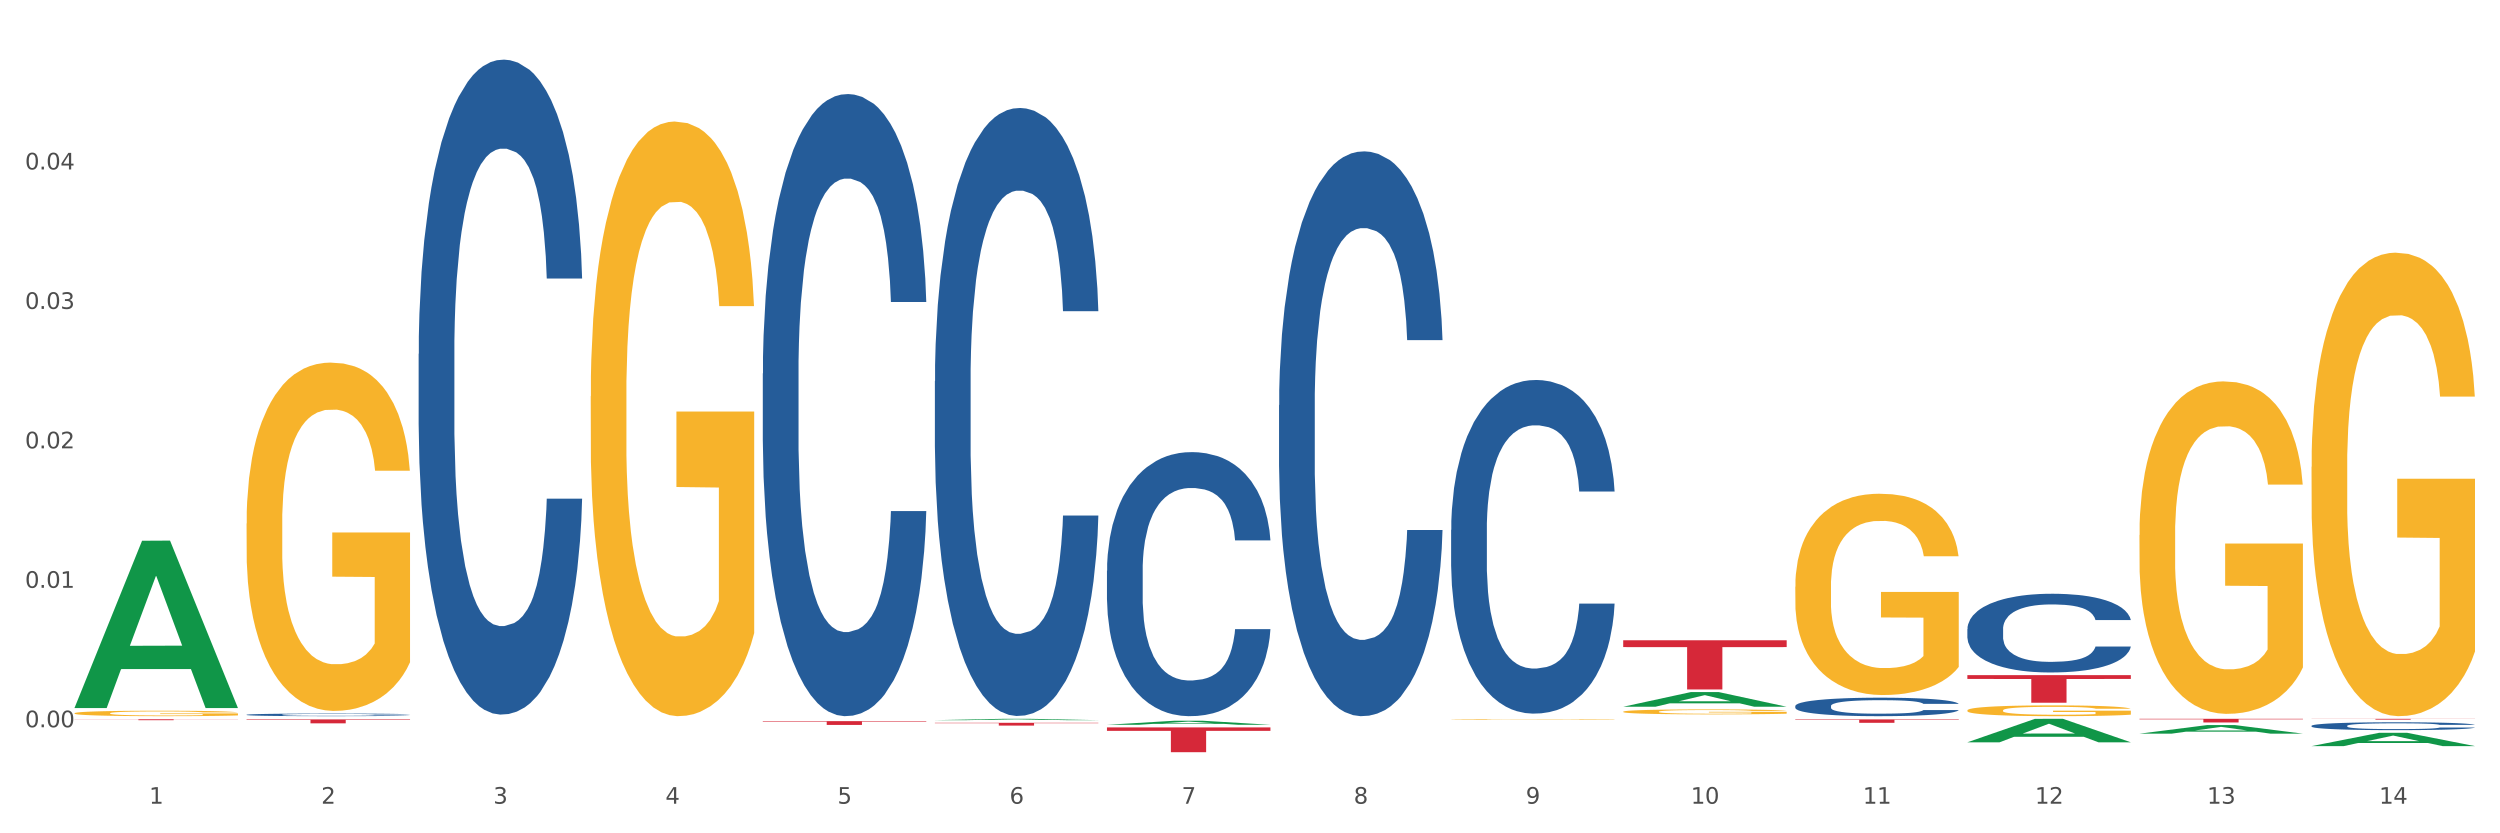 <?xml version="1.0" encoding="utf-8" standalone="no"?>
<!DOCTYPE svg PUBLIC "-//W3C//DTD SVG 1.1//EN"
  "http://www.w3.org/Graphics/SVG/1.1/DTD/svg11.dtd">
<svg xmlns:xlink="http://www.w3.org/1999/xlink" width="1080pt" height="360pt" viewBox="0 0 1080 360" xmlns="http://www.w3.org/2000/svg" version="1.1">
 <rect x="0" y="0" width="1080" height="360" fill="#333333" stroke="none"/>
 <defs>
  <style type="text/css">*{stroke-linejoin: round; stroke-linecap: butt}</style>
 </defs>
 <g id="figure_1">
  <g id="patch_1">
   <path d="M 0 360 
L 1080 360 
L 1080 0 
L 0 0 
z
" style="fill: #ffffff; stroke: #ffffff; stroke-linejoin: miter"/>
  </g>
  <g id="axes_1">
   <g id="matplotlib.axis_1">
    <g id="xtick_1">
     <g id="text_1">
      <!-- 1 -->
      <g style="fill: #4d4d4d" transform="translate(64.432 347.204) scale(0.096 -0.096)">
       <defs>
        <path id="DejaVuSans-31" d="M 794 531 
L 1825 531 
L 1825 4091 
L 703 3866 
L 703 4441 
L 1819 4666 
L 2450 4666 
L 2450 531 
L 3481 531 
L 3481 0 
L 794 0 
L 794 531 
z
" transform="scale(0.016)"/>
       </defs>
       <use xlink:href="#DejaVuSans-31"/>
      </g>
     </g>
    </g>
    <g id="xtick_2">
     <g id="text_2">
      <!-- 2 -->
      <g style="fill: #4d4d4d" transform="translate(138.771 347.204) scale(0.096 -0.096)">
       <defs>
        <path id="DejaVuSans-32" d="M 1228 531 
L 3431 531 
L 3431 0 
L 469 0 
L 469 531 
Q 828 903 1448 1529 
Q 2069 2156 2228 2338 
Q 2531 2678 2651 2914 
Q 2772 3150 2772 3378 
Q 2772 3750 2511 3984 
Q 2250 4219 1831 4219 
Q 1534 4219 1204 4116 
Q 875 4013 500 3803 
L 500 4441 
Q 881 4594 1212 4672 
Q 1544 4750 1819 4750 
Q 2544 4750 2975 4387 
Q 3406 4025 3406 3419 
Q 3406 3131 3298 2873 
Q 3191 2616 2906 2266 
Q 2828 2175 2409 1742 
Q 1991 1309 1228 531 
z
" transform="scale(0.016)"/>
       </defs>
       <use xlink:href="#DejaVuSans-32"/>
      </g>
     </g>
    </g>
    <g id="xtick_3">
     <g id="text_3">
      <!-- 3 -->
      <g style="fill: #4d4d4d" transform="translate(213.109 347.204) scale(0.096 -0.096)">
       <defs>
        <path id="DejaVuSans-33" d="M 2597 2516 
Q 3050 2419 3304 2112 
Q 3559 1806 3559 1356 
Q 3559 666 3084 287 
Q 2609 -91 1734 -91 
Q 1441 -91 1130 -33 
Q 819 25 488 141 
L 488 750 
Q 750 597 1062 519 
Q 1375 441 1716 441 
Q 2309 441 2620 675 
Q 2931 909 2931 1356 
Q 2931 1769 2642 2001 
Q 2353 2234 1838 2234 
L 1294 2234 
L 1294 2753 
L 1863 2753 
Q 2328 2753 2575 2939 
Q 2822 3125 2822 3475 
Q 2822 3834 2567 4026 
Q 2313 4219 1838 4219 
Q 1578 4219 1281 4162 
Q 984 4106 628 3988 
L 628 4550 
Q 988 4650 1302 4700 
Q 1616 4750 1894 4750 
Q 2613 4750 3031 4423 
Q 3450 4097 3450 3541 
Q 3450 3153 3228 2886 
Q 3006 2619 2597 2516 
z
" transform="scale(0.016)"/>
       </defs>
       <use xlink:href="#DejaVuSans-33"/>
      </g>
     </g>
    </g>
    <g id="xtick_4">
     <g id="text_4">
      <!-- 4 -->
      <g style="fill: #4d4d4d" transform="translate(287.448 347.204) scale(0.096 -0.096)">
       <defs>
        <path id="DejaVuSans-34" d="M 2419 4116 
L 825 1625 
L 2419 1625 
L 2419 4116 
z
M 2253 4666 
L 3047 4666 
L 3047 1625 
L 3713 1625 
L 3713 1100 
L 3047 1100 
L 3047 0 
L 2419 0 
L 2419 1100 
L 313 1100 
L 313 1709 
L 2253 4666 
z
" transform="scale(0.016)"/>
       </defs>
       <use xlink:href="#DejaVuSans-34"/>
      </g>
     </g>
    </g>
    <g id="xtick_5">
     <g id="text_5">
      <!-- 5 -->
      <g style="fill: #4d4d4d" transform="translate(361.787 347.204) scale(0.096 -0.096)">
       <defs>
        <path id="DejaVuSans-35" d="M 691 4666 
L 3169 4666 
L 3169 4134 
L 1269 4134 
L 1269 2991 
Q 1406 3038 1543 3061 
Q 1681 3084 1819 3084 
Q 2600 3084 3056 2656 
Q 3513 2228 3513 1497 
Q 3513 744 3044 326 
Q 2575 -91 1722 -91 
Q 1428 -91 1123 -41 
Q 819 9 494 109 
L 494 744 
Q 775 591 1075 516 
Q 1375 441 1709 441 
Q 2250 441 2565 725 
Q 2881 1009 2881 1497 
Q 2881 1984 2565 2268 
Q 2250 2553 1709 2553 
Q 1456 2553 1204 2497 
Q 953 2441 691 2322 
L 691 4666 
z
" transform="scale(0.016)"/>
       </defs>
       <use xlink:href="#DejaVuSans-35"/>
      </g>
     </g>
    </g>
    <g id="xtick_6">
     <g id="text_6">
      <!-- 6 -->
      <g style="fill: #4d4d4d" transform="translate(436.125 347.204) scale(0.096 -0.096)">
       <defs>
        <path id="DejaVuSans-36" d="M 2113 2584 
Q 1688 2584 1439 2293 
Q 1191 2003 1191 1497 
Q 1191 994 1439 701 
Q 1688 409 2113 409 
Q 2538 409 2786 701 
Q 3034 994 3034 1497 
Q 3034 2003 2786 2293 
Q 2538 2584 2113 2584 
z
M 3366 4563 
L 3366 3988 
Q 3128 4100 2886 4159 
Q 2644 4219 2406 4219 
Q 1781 4219 1451 3797 
Q 1122 3375 1075 2522 
Q 1259 2794 1537 2939 
Q 1816 3084 2150 3084 
Q 2853 3084 3261 2657 
Q 3669 2231 3669 1497 
Q 3669 778 3244 343 
Q 2819 -91 2113 -91 
Q 1303 -91 875 529 
Q 447 1150 447 2328 
Q 447 3434 972 4092 
Q 1497 4750 2381 4750 
Q 2619 4750 2861 4703 
Q 3103 4656 3366 4563 
z
" transform="scale(0.016)"/>
       </defs>
       <use xlink:href="#DejaVuSans-36"/>
      </g>
     </g>
    </g>
    <g id="xtick_7">
     <g id="text_7">
      <!-- 7 -->
      <g style="fill: #4d4d4d" transform="translate(510.464 347.204) scale(0.096 -0.096)">
       <defs>
        <path id="DejaVuSans-37" d="M 525 4666 
L 3525 4666 
L 3525 4397 
L 1831 0 
L 1172 0 
L 2766 4134 
L 525 4134 
L 525 4666 
z
" transform="scale(0.016)"/>
       </defs>
       <use xlink:href="#DejaVuSans-37"/>
      </g>
     </g>
    </g>
    <g id="xtick_8">
     <g id="text_8">
      <!-- 8 -->
      <g style="fill: #4d4d4d" transform="translate(584.803 347.204) scale(0.096 -0.096)">
       <defs>
        <path id="DejaVuSans-38" d="M 2034 2216 
Q 1584 2216 1326 1975 
Q 1069 1734 1069 1313 
Q 1069 891 1326 650 
Q 1584 409 2034 409 
Q 2484 409 2743 651 
Q 3003 894 3003 1313 
Q 3003 1734 2745 1975 
Q 2488 2216 2034 2216 
z
M 1403 2484 
Q 997 2584 770 2862 
Q 544 3141 544 3541 
Q 544 4100 942 4425 
Q 1341 4750 2034 4750 
Q 2731 4750 3128 4425 
Q 3525 4100 3525 3541 
Q 3525 3141 3298 2862 
Q 3072 2584 2669 2484 
Q 3125 2378 3379 2068 
Q 3634 1759 3634 1313 
Q 3634 634 3220 271 
Q 2806 -91 2034 -91 
Q 1263 -91 848 271 
Q 434 634 434 1313 
Q 434 1759 690 2068 
Q 947 2378 1403 2484 
z
M 1172 3481 
Q 1172 3119 1398 2916 
Q 1625 2713 2034 2713 
Q 2441 2713 2670 2916 
Q 2900 3119 2900 3481 
Q 2900 3844 2670 4047 
Q 2441 4250 2034 4250 
Q 1625 4250 1398 4047 
Q 1172 3844 1172 3481 
z
" transform="scale(0.016)"/>
       </defs>
       <use xlink:href="#DejaVuSans-38"/>
      </g>
     </g>
    </g>
    <g id="xtick_9">
     <g id="text_9">
      <!-- 9 -->
      <g style="fill: #4d4d4d" transform="translate(659.142 347.204) scale(0.096 -0.096)">
       <defs>
        <path id="DejaVuSans-39" d="M 703 97 
L 703 672 
Q 941 559 1184 500 
Q 1428 441 1663 441 
Q 2288 441 2617 861 
Q 2947 1281 2994 2138 
Q 2813 1869 2534 1725 
Q 2256 1581 1919 1581 
Q 1219 1581 811 2004 
Q 403 2428 403 3163 
Q 403 3881 828 4315 
Q 1253 4750 1959 4750 
Q 2769 4750 3195 4129 
Q 3622 3509 3622 2328 
Q 3622 1225 3098 567 
Q 2575 -91 1691 -91 
Q 1453 -91 1209 -44 
Q 966 3 703 97 
z
M 1959 2075 
Q 2384 2075 2632 2365 
Q 2881 2656 2881 3163 
Q 2881 3666 2632 3958 
Q 2384 4250 1959 4250 
Q 1534 4250 1286 3958 
Q 1038 3666 1038 3163 
Q 1038 2656 1286 2365 
Q 1534 2075 1959 2075 
z
" transform="scale(0.016)"/>
       </defs>
       <use xlink:href="#DejaVuSans-39"/>
      </g>
     </g>
    </g>
    <g id="xtick_10">
     <g id="text_10">
      <!-- 10 -->
      <g style="fill: #4d4d4d" transform="translate(730.426 347.204) scale(0.096 -0.096)">
       <defs>
        <path id="DejaVuSans-30" d="M 2034 4250 
Q 1547 4250 1301 3770 
Q 1056 3291 1056 2328 
Q 1056 1369 1301 889 
Q 1547 409 2034 409 
Q 2525 409 2770 889 
Q 3016 1369 3016 2328 
Q 3016 3291 2770 3770 
Q 2525 4250 2034 4250 
z
M 2034 4750 
Q 2819 4750 3233 4129 
Q 3647 3509 3647 2328 
Q 3647 1150 3233 529 
Q 2819 -91 2034 -91 
Q 1250 -91 836 529 
Q 422 1150 422 2328 
Q 422 3509 836 4129 
Q 1250 4750 2034 4750 
z
" transform="scale(0.016)"/>
       </defs>
       <use xlink:href="#DejaVuSans-31"/>
       <use xlink:href="#DejaVuSans-30" transform="translate(63.623 0)"/>
      </g>
     </g>
    </g>
    <g id="xtick_11">
     <g id="text_11">
      <!-- 11 -->
      <g style="fill: #4d4d4d" transform="translate(804.765 347.204) scale(0.096 -0.096)">
       <use xlink:href="#DejaVuSans-31"/>
       <use xlink:href="#DejaVuSans-31" transform="translate(63.623 0)"/>
      </g>
     </g>
    </g>
    <g id="xtick_12">
     <g id="text_12">
      <!-- 12 -->
      <g style="fill: #4d4d4d" transform="translate(879.104 347.204) scale(0.096 -0.096)">
       <use xlink:href="#DejaVuSans-31"/>
       <use xlink:href="#DejaVuSans-32" transform="translate(63.623 0)"/>
      </g>
     </g>
    </g>
    <g id="xtick_13">
     <g id="text_13">
      <!-- 13 -->
      <g style="fill: #4d4d4d" transform="translate(953.442 347.204) scale(0.096 -0.096)">
       <use xlink:href="#DejaVuSans-31"/>
       <use xlink:href="#DejaVuSans-33" transform="translate(63.623 0)"/>
      </g>
     </g>
    </g>
    <g id="xtick_14">
     <g id="text_14">
      <!-- 14 -->
      <g style="fill: #4d4d4d" transform="translate(1027.781 347.204) scale(0.096 -0.096)">
       <use xlink:href="#DejaVuSans-31"/>
       <use xlink:href="#DejaVuSans-34" transform="translate(63.623 0)"/>
      </g>
     </g>
    </g>
    <g id="xtick_15"/>
    <g id="xtick_16"/>
    <g id="xtick_17"/>
    <g id="xtick_18"/>
    <g id="xtick_19"/>
    <g id="xtick_20"/>
    <g id="xtick_21"/>
    <g id="xtick_22"/>
    <g id="xtick_23"/>
    <g id="xtick_24"/>
    <g id="xtick_25"/>
    <g id="xtick_26"/>
    <g id="xtick_27"/>
   </g>
   <g id="matplotlib.axis_2">
    <g id="ytick_1">
     <g id="text_15">
      <!-- 0.00 -->
      <g style="fill: #4d4d4d" transform="translate(10.8 314.176) scale(0.096 -0.096)">
       <defs>
        <path id="DejaVuSans-2e" d="M 684 794 
L 1344 794 
L 1344 0 
L 684 0 
L 684 794 
z
" transform="scale(0.016)"/>
       </defs>
       <use xlink:href="#DejaVuSans-30"/>
       <use xlink:href="#DejaVuSans-2e" transform="translate(63.623 0)"/>
       <use xlink:href="#DejaVuSans-30" transform="translate(95.41 0)"/>
       <use xlink:href="#DejaVuSans-30" transform="translate(159.033 0)"/>
      </g>
     </g>
    </g>
    <g id="ytick_2">
     <g id="text_16">
      <!-- 0.01 -->
      <g style="fill: #4d4d4d" transform="translate(10.8 253.934) scale(0.096 -0.096)">
       <use xlink:href="#DejaVuSans-30"/>
       <use xlink:href="#DejaVuSans-2e" transform="translate(63.623 0)"/>
       <use xlink:href="#DejaVuSans-30" transform="translate(95.41 0)"/>
       <use xlink:href="#DejaVuSans-31" transform="translate(159.033 0)"/>
      </g>
     </g>
    </g>
    <g id="ytick_3">
     <g id="text_17">
      <!-- 0.02 -->
      <g style="fill: #4d4d4d" transform="translate(10.8 193.692) scale(0.096 -0.096)">
       <use xlink:href="#DejaVuSans-30"/>
       <use xlink:href="#DejaVuSans-2e" transform="translate(63.623 0)"/>
       <use xlink:href="#DejaVuSans-30" transform="translate(95.41 0)"/>
       <use xlink:href="#DejaVuSans-32" transform="translate(159.033 0)"/>
      </g>
     </g>
    </g>
    <g id="ytick_4">
     <g id="text_18">
      <!-- 0.03 -->
      <g style="fill: #4d4d4d" transform="translate(10.8 133.45) scale(0.096 -0.096)">
       <use xlink:href="#DejaVuSans-30"/>
       <use xlink:href="#DejaVuSans-2e" transform="translate(63.623 0)"/>
       <use xlink:href="#DejaVuSans-30" transform="translate(95.41 0)"/>
       <use xlink:href="#DejaVuSans-33" transform="translate(159.033 0)"/>
      </g>
     </g>
    </g>
    <g id="ytick_5">
     <g id="text_19">
      <!-- 0.04 -->
      <g style="fill: #4d4d4d" transform="translate(10.8 73.208) scale(0.096 -0.096)">
       <use xlink:href="#DejaVuSans-30"/>
       <use xlink:href="#DejaVuSans-2e" transform="translate(63.623 0)"/>
       <use xlink:href="#DejaVuSans-30" transform="translate(95.41 0)"/>
       <use xlink:href="#DejaVuSans-34" transform="translate(159.033 0)"/>
      </g>
     </g>
    </g>
    <g id="ytick_6"/>
    <g id="ytick_7"/>
    <g id="ytick_8"/>
    <g id="ytick_9"/>
    <g id="ytick_10"/>
   </g>
   <g id="PolyCollection_1">
    <path d="M 32.175 305.756 
L 32.248 305.688 
L 61.37 233.603 
L 73.456 233.535 
L 102.797 305.892 
L 88.818 305.892 
L 82.484 289.043 
L 52.415 289.043 
L 52.197 289.315 
L 46.081 305.892 
L 32.175 305.892 
L 32.175 305.756 
L 56.201 278.987 
L 78.698 278.92 
L 67.559 248.957 
L 67.413 248.821 
L 67.267 249.025 
L 56.128 278.92 
L 56.201 278.987 
L 32.175 305.756 
z
" clip-path="url(#p12ffc79127)" style="fill: #109648"/>
    <path d="M 924.24 231.13 
L 924.323 230.998 
L 924.323 226.276 
L 924.49 222.21 
L 925.323 212.372 
L 926.574 204.239 
L 927.491 199.91 
L 928.408 196.368 
L 929.492 192.826 
L 930.826 189.153 
L 933.244 183.775 
L 934.745 181.021 
L 936.58 178.135 
L 939.915 173.937 
L 942.333 171.576 
L 944.834 169.608 
L 948.92 167.247 
L 951.588 166.198 
L 954.423 165.411 
L 957.841 164.886 
L 960.426 164.755 
L 966.096 165.148 
L 970.932 166.329 
L 973.266 167.247 
L 976.268 168.821 
L 977.852 169.871 
L 980.437 171.969 
L 983.105 174.724 
L 984.939 177.085 
L 987.691 181.545 
L 989.775 186.005 
L 991.693 191.515 
L 992.693 195.319 
L 993.444 198.86 
L 994.111 202.927 
L 994.778 209.354 
L 979.77 209.354 
L 979.186 204.763 
L 978.269 200.435 
L 976.935 196.237 
L 975.768 193.613 
L 973.766 190.334 
L 971.932 188.235 
L 970.014 186.661 
L 967.68 185.349 
L 965.845 184.693 
L 963.261 184.169 
L 958.175 184.3 
L 954.756 185.349 
L 952.422 186.661 
L 950.921 187.842 
L 949.587 189.153 
L 948.086 190.99 
L 946.335 193.745 
L 945.084 196.237 
L 943.834 199.385 
L 942.833 202.533 
L 941.916 206.206 
L 941.165 210.142 
L 940.582 214.208 
L 940.081 219.193 
L 939.665 227.457 
L 939.665 245.428 
L 939.831 249.494 
L 940.248 254.872 
L 940.749 258.939 
L 941.582 263.792 
L 942.333 267.072 
L 943.75 271.794 
L 945.334 275.729 
L 946.585 278.222 
L 947.836 280.32 
L 950.004 283.206 
L 952.422 285.567 
L 954.506 287.01 
L 957.341 288.322 
L 959.259 288.847 
L 960.926 289.109 
L 965.012 289.109 
L 967.93 288.716 
L 971.182 287.797 
L 973.683 286.617 
L 975.768 285.174 
L 978.102 282.813 
L 979.603 280.583 
L 979.603 253.167 
L 961.26 253.036 
L 961.26 234.803 
L 994.861 234.803 
L 994.861 288.322 
L 993.444 291.077 
L 991.86 293.569 
L 990.192 295.799 
L 987.691 298.554 
L 984.689 301.177 
L 982.021 303.014 
L 979.186 304.588 
L 975.851 306.031 
L 971.515 307.343 
L 968.847 307.867 
L 965.512 308.261 
L 961.593 308.392 
L 958.175 308.13 
L 954.84 307.474 
L 951.338 306.293 
L 947.919 304.588 
L 945.334 302.883 
L 942.75 300.784 
L 939.998 298.029 
L 937.83 295.406 
L 936.163 293.044 
L 934.328 290.027 
L 932.327 286.092 
L 930.826 282.55 
L 929.492 278.877 
L 928.075 274.155 
L 927.074 270.089 
L 926.074 264.973 
L 925.49 261.169 
L 924.823 255.266 
L 924.323 247.002 
L 924.24 231.13 
z
" clip-path="url(#p12ffc79127)" style="fill: #f7b32b"/>
    <path d="M 998.578 201.678 
L 998.662 201.495 
L 998.662 194.912 
L 998.828 189.243 
L 999.662 175.528 
L 1000.913 164.19 
L 1001.83 158.155 
L 1002.747 153.217 
L 1003.831 148.28 
L 1005.165 143.16 
L 1007.583 135.662 
L 1009.084 131.822 
L 1010.918 127.798 
L 1014.253 121.946 
L 1016.671 118.655 
L 1019.173 115.912 
L 1023.258 112.62 
L 1025.926 111.157 
L 1028.761 110.06 
L 1032.18 109.328 
L 1034.765 109.145 
L 1040.434 109.694 
L 1045.27 111.34 
L 1047.605 112.62 
L 1050.607 114.815 
L 1052.191 116.277 
L 1054.775 119.203 
L 1057.444 123.044 
L 1059.278 126.335 
L 1062.029 132.553 
L 1064.114 138.771 
L 1066.032 146.451 
L 1067.032 151.755 
L 1067.783 156.692 
L 1068.45 162.361 
L 1069.117 171.322 
L 1054.108 171.322 
L 1053.525 164.921 
L 1052.608 158.886 
L 1051.274 153.035 
L 1050.106 149.377 
L 1048.105 144.805 
L 1046.271 141.879 
L 1044.353 139.685 
L 1042.019 137.856 
L 1040.184 136.942 
L 1037.599 136.21 
L 1032.513 136.393 
L 1029.095 137.856 
L 1026.76 139.685 
L 1025.259 141.331 
L 1023.925 143.16 
L 1022.425 145.72 
L 1020.674 149.56 
L 1019.423 153.035 
L 1018.172 157.424 
L 1017.172 161.812 
L 1016.255 166.933 
L 1015.504 172.419 
L 1014.92 178.088 
L 1014.42 185.037 
L 1014.003 196.558 
L 1014.003 221.611 
L 1014.17 227.28 
L 1014.587 234.778 
L 1015.087 240.447 
L 1015.921 247.213 
L 1016.671 251.785 
L 1018.089 258.368 
L 1019.673 263.855 
L 1020.924 267.329 
L 1022.174 270.255 
L 1024.342 274.278 
L 1026.76 277.57 
L 1028.845 279.582 
L 1031.68 281.41 
L 1033.597 282.142 
L 1035.265 282.507 
L 1039.35 282.507 
L 1042.269 281.959 
L 1045.52 280.679 
L 1048.022 279.033 
L 1050.106 277.021 
L 1052.441 273.73 
L 1053.942 270.621 
L 1053.942 232.401 
L 1035.598 232.218 
L 1035.598 206.799 
L 1069.2 206.799 
L 1069.2 281.41 
L 1067.783 285.251 
L 1066.198 288.725 
L 1064.531 291.834 
L 1062.029 295.674 
L 1059.028 299.332 
L 1056.36 301.892 
L 1053.525 304.086 
L 1050.19 306.098 
L 1045.854 307.927 
L 1043.186 308.658 
L 1039.851 309.207 
L 1035.932 309.39 
L 1032.513 309.024 
L 1029.178 308.109 
L 1025.676 306.464 
L 1022.258 304.086 
L 1019.673 301.709 
L 1017.088 298.783 
L 1014.337 294.943 
L 1012.169 291.285 
L 1010.501 287.994 
L 1008.667 283.788 
L 1006.666 278.301 
L 1005.165 273.364 
L 1003.831 268.244 
L 1002.414 261.66 
L 1001.413 255.991 
L 1000.413 248.859 
L 999.829 243.556 
L 999.162 235.327 
L 998.662 223.806 
L 998.578 201.678 
z
" clip-path="url(#p12ffc79127)" style="fill: #f7b32b"/>
    <path d="M 32.175 310.727 
L 102.797 310.727 
L 102.797 310.782 
L 75.017 310.783 
L 75.017 311.125 
L 59.788 311.125 
L 59.788 310.783 
L 32.175 310.782 
L 32.175 310.728 
L 32.175 310.727 
z
" clip-path="url(#p12ffc79127)" style="fill: #d62839"/>
    <path d="M 106.514 310.767 
L 177.135 310.767 
L 177.135 311.005 
L 149.355 311.007 
L 149.355 312.48 
L 134.126 312.48 
L 134.126 311.007 
L 106.514 311.005 
L 106.514 310.769 
L 106.514 310.767 
z
" clip-path="url(#p12ffc79127)" style="fill: #d62839"/>
    <path d="M 329.53 311.521 
L 400.152 311.521 
L 400.152 311.751 
L 372.371 311.752 
L 372.371 313.172 
L 357.143 313.172 
L 357.143 311.752 
L 329.53 311.751 
L 329.53 311.523 
L 329.53 311.521 
z
" clip-path="url(#p12ffc79127)" style="fill: #d62839"/>
    <path d="M 403.869 312.252 
L 474.49 312.252 
L 474.49 312.419 
L 446.71 312.421 
L 446.71 313.455 
L 431.481 313.455 
L 431.481 312.421 
L 403.869 312.419 
L 403.869 312.253 
L 403.869 312.252 
z
" clip-path="url(#p12ffc79127)" style="fill: #d62839"/>
    <path d="M 478.207 314.247 
L 548.829 314.247 
L 548.829 315.734 
L 521.049 315.744 
L 521.049 324.95 
L 505.82 324.95 
L 505.82 315.744 
L 478.207 315.734 
L 478.207 314.257 
L 478.207 314.247 
z
" clip-path="url(#p12ffc79127)" style="fill: #d62839"/>
    <path d="M 701.223 276.595 
L 771.845 276.595 
L 771.845 279.547 
L 744.065 279.567 
L 744.065 297.837 
L 728.836 297.837 
L 728.836 279.567 
L 701.223 279.547 
L 701.223 276.615 
L 701.223 276.595 
z
" clip-path="url(#p12ffc79127)" style="fill: #d62839"/>
    <path d="M 775.562 310.773 
L 846.184 310.773 
L 846.184 310.979 
L 818.404 310.98 
L 818.404 312.256 
L 803.175 312.256 
L 803.175 310.98 
L 775.562 310.979 
L 775.562 310.774 
L 775.562 310.773 
z
" clip-path="url(#p12ffc79127)" style="fill: #d62839"/>
    <path d="M 924.24 310.529 
L 994.861 310.529 
L 994.861 310.747 
L 967.081 310.748 
L 967.081 312.097 
L 951.852 312.097 
L 951.852 310.748 
L 924.24 310.747 
L 924.24 310.53 
L 924.24 310.529 
z
" clip-path="url(#p12ffc79127)" style="fill: #d62839"/>
    <path d="M 849.901 306.883 
L 849.984 306.879 
L 849.984 306.726 
L 850.151 306.594 
L 850.985 306.275 
L 852.235 306.011 
L 853.153 305.871 
L 854.07 305.756 
L 855.154 305.641 
L 856.488 305.522 
L 858.906 305.347 
L 860.407 305.258 
L 862.241 305.164 
L 865.576 305.028 
L 867.994 304.952 
L 870.495 304.888 
L 874.581 304.811 
L 877.249 304.777 
L 880.084 304.752 
L 883.502 304.735 
L 886.087 304.73 
L 891.757 304.743 
L 896.593 304.781 
L 898.927 304.811 
L 901.929 304.862 
L 903.513 304.896 
L 906.098 304.964 
L 908.766 305.054 
L 910.601 305.13 
L 913.352 305.275 
L 915.436 305.42 
L 917.354 305.598 
L 918.355 305.722 
L 919.105 305.837 
L 919.772 305.969 
L 920.439 306.177 
L 905.431 306.177 
L 904.847 306.028 
L 903.93 305.888 
L 902.596 305.752 
L 901.429 305.666 
L 899.428 305.56 
L 897.593 305.492 
L 895.676 305.441 
L 893.341 305.398 
L 891.507 305.377 
L 888.922 305.36 
L 883.836 305.364 
L 880.417 305.398 
L 878.083 305.441 
L 876.582 305.479 
L 875.248 305.522 
L 873.747 305.581 
L 871.996 305.671 
L 870.745 305.752 
L 869.495 305.854 
L 868.494 305.956 
L 867.577 306.075 
L 866.827 306.203 
L 866.243 306.334 
L 865.743 306.496 
L 865.326 306.764 
L 865.326 307.347 
L 865.493 307.479 
L 865.91 307.654 
L 866.41 307.785 
L 867.244 307.943 
L 867.994 308.049 
L 869.411 308.202 
L 870.996 308.33 
L 872.246 308.411 
L 873.497 308.479 
L 875.665 308.573 
L 878.083 308.649 
L 880.167 308.696 
L 883.002 308.739 
L 884.92 308.756 
L 886.587 308.764 
L 890.673 308.764 
L 893.591 308.751 
L 896.843 308.722 
L 899.344 308.683 
L 901.429 308.636 
L 903.763 308.56 
L 905.264 308.487 
L 905.264 307.598 
L 886.921 307.594 
L 886.921 307.003 
L 920.523 307.003 
L 920.523 308.739 
L 919.105 308.828 
L 917.521 308.909 
L 915.853 308.981 
L 913.352 309.07 
L 910.35 309.156 
L 907.682 309.215 
L 904.847 309.266 
L 901.512 309.313 
L 897.177 309.355 
L 894.508 309.373 
L 891.173 309.385 
L 887.254 309.39 
L 883.836 309.381 
L 880.501 309.36 
L 876.999 309.321 
L 873.58 309.266 
L 870.996 309.211 
L 868.411 309.143 
L 865.659 309.053 
L 863.492 308.968 
L 861.824 308.892 
L 859.99 308.794 
L 857.989 308.666 
L 856.488 308.551 
L 855.154 308.432 
L 853.736 308.279 
L 852.736 308.147 
L 851.735 307.981 
L 851.151 307.858 
L 850.484 307.666 
L 849.984 307.398 
L 849.901 306.883 
z
" clip-path="url(#p12ffc79127)" style="fill: #f7b32b"/>
    <path d="M 998.578 310.529 
L 1069.2 310.529 
L 1069.2 310.577 
L 1041.42 310.577 
L 1041.42 310.878 
L 1026.191 310.878 
L 1026.191 310.577 
L 998.578 310.577 
L 998.578 310.529 
L 998.578 310.529 
z
" clip-path="url(#p12ffc79127)" style="fill: #d62839"/>
    <path d="M 998.578 313.549 
L 998.662 313.545 
L 998.662 313.458 
L 998.912 313.34 
L 999.83 313.122 
L 1000.999 312.957 
L 1003.003 312.764 
L 1004.088 312.683 
L 1005.507 312.593 
L 1008.429 312.446 
L 1011.768 312.322 
L 1014.105 312.253 
L 1015.858 312.21 
L 1019.781 312.132 
L 1022.035 312.098 
L 1024.373 312.07 
L 1026.376 312.051 
L 1029.715 312.029 
L 1032.387 312.02 
L 1035.475 312.017 
L 1038.063 312.02 
L 1041.486 312.032 
L 1046.494 312.07 
L 1048.414 312.092 
L 1051.002 312.129 
L 1053.673 312.179 
L 1055.844 312.229 
L 1058.348 312.3 
L 1060.936 312.394 
L 1063.44 312.512 
L 1065.193 312.621 
L 1066.612 312.736 
L 1067.864 312.876 
L 1068.783 313.029 
L 1069.2 313.156 
L 1053.924 313.156 
L 1053.506 313.041 
L 1052.671 312.917 
L 1051.837 312.833 
L 1050.918 312.764 
L 1049.499 312.686 
L 1048.247 312.636 
L 1046.16 312.577 
L 1044.24 312.54 
L 1042.654 312.518 
L 1040.734 312.499 
L 1036.644 312.481 
L 1033.722 312.481 
L 1031.886 312.487 
L 1029.632 312.503 
L 1027.712 312.524 
L 1025.458 312.562 
L 1023.705 312.602 
L 1021.952 312.655 
L 1020.95 312.692 
L 1019.448 312.761 
L 1018.446 312.817 
L 1017.11 312.913 
L 1016.359 312.982 
L 1015.023 313.159 
L 1014.439 313.29 
L 1014.188 313.38 
L 1014.022 313.48 
L 1014.022 313.966 
L 1014.522 314.184 
L 1014.94 314.277 
L 1015.608 314.383 
L 1016.86 314.52 
L 1018.696 314.654 
L 1020.616 314.75 
L 1022.202 314.809 
L 1023.705 314.853 
L 1025.207 314.887 
L 1027.044 314.918 
L 1028.547 314.937 
L 1030.8 314.956 
L 1033.472 314.965 
L 1035.559 314.965 
L 1039.816 314.949 
L 1041.736 314.934 
L 1043.572 314.912 
L 1045.576 314.878 
L 1047.162 314.841 
L 1048.08 314.813 
L 1049.583 314.753 
L 1050.752 314.691 
L 1051.753 314.619 
L 1052.421 314.557 
L 1053.172 314.464 
L 1053.757 314.358 
L 1053.924 314.302 
L 1069.2 314.302 
L 1068.866 314.414 
L 1068.282 314.523 
L 1067.113 314.669 
L 1066.195 314.753 
L 1064.776 314.856 
L 1063.273 314.943 
L 1061.186 315.04 
L 1059.266 315.111 
L 1057.263 315.174 
L 1055.092 315.23 
L 1051.169 315.307 
L 1049.75 315.329 
L 1046.745 315.367 
L 1044.407 315.388 
L 1040.985 315.41 
L 1037.479 315.423 
L 1033.806 315.426 
L 1030.55 315.42 
L 1026.96 315.401 
L 1024.707 315.382 
L 1022.202 315.354 
L 1019.281 315.311 
L 1016.526 315.258 
L 1013.938 315.195 
L 1011.517 315.124 
L 1009.263 315.043 
L 1006.342 314.909 
L 1004.171 314.778 
L 1002.585 314.657 
L 1001.5 314.554 
L 1000.415 314.423 
L 999.83 314.333 
L 998.912 314.115 
L 998.578 313.913 
L 998.578 313.549 
z
" clip-path="url(#p12ffc79127)" style="fill: #255c99"/>
    <path d="M 849.901 271.781 
L 849.984 271.75 
L 849.984 270.88 
L 850.235 269.7 
L 851.153 267.526 
L 852.322 265.88 
L 854.325 263.954 
L 855.41 263.147 
L 856.829 262.246 
L 859.751 260.786 
L 863.09 259.544 
L 865.428 258.86 
L 867.181 258.426 
L 871.104 257.649 
L 873.358 257.308 
L 875.695 257.028 
L 877.699 256.842 
L 881.038 256.624 
L 883.709 256.531 
L 886.798 256.5 
L 889.386 256.531 
L 892.808 256.655 
L 897.817 257.028 
L 899.737 257.245 
L 902.325 257.618 
L 904.996 258.115 
L 907.166 258.612 
L 909.671 259.326 
L 912.258 260.258 
L 914.763 261.438 
L 916.516 262.525 
L 917.935 263.675 
L 919.187 265.072 
L 920.105 266.594 
L 920.523 267.868 
L 905.246 267.868 
L 904.829 266.718 
L 903.994 265.476 
L 903.159 264.638 
L 902.241 263.954 
L 900.822 263.178 
L 899.57 262.681 
L 897.483 262.091 
L 895.563 261.718 
L 893.977 261.501 
L 892.057 261.314 
L 887.966 261.128 
L 885.045 261.128 
L 883.208 261.19 
L 880.954 261.345 
L 879.034 261.563 
L 876.78 261.935 
L 875.027 262.339 
L 873.274 262.867 
L 872.273 263.24 
L 870.77 263.923 
L 869.768 264.482 
L 868.433 265.445 
L 867.681 266.128 
L 866.346 267.899 
L 865.761 269.203 
L 865.511 270.104 
L 865.344 271.098 
L 865.344 275.943 
L 865.845 278.117 
L 866.262 279.049 
L 866.93 280.105 
L 868.182 281.472 
L 870.019 282.807 
L 871.939 283.77 
L 873.525 284.36 
L 875.027 284.795 
L 876.53 285.137 
L 878.367 285.447 
L 879.869 285.634 
L 882.123 285.82 
L 884.794 285.913 
L 886.881 285.913 
L 891.139 285.758 
L 893.059 285.603 
L 894.895 285.385 
L 896.899 285.043 
L 898.485 284.671 
L 899.403 284.391 
L 900.905 283.801 
L 902.074 283.18 
L 903.076 282.466 
L 903.744 281.844 
L 904.495 280.913 
L 905.079 279.857 
L 905.246 279.297 
L 920.523 279.297 
L 920.189 280.416 
L 919.604 281.503 
L 918.436 282.962 
L 917.517 283.801 
L 916.098 284.826 
L 914.596 285.696 
L 912.509 286.659 
L 910.589 287.373 
L 908.585 287.994 
L 906.415 288.553 
L 902.491 289.33 
L 901.072 289.547 
L 898.067 289.92 
L 895.73 290.137 
L 892.307 290.355 
L 888.801 290.479 
L 885.128 290.51 
L 881.873 290.448 
L 878.283 290.261 
L 876.029 290.075 
L 873.525 289.796 
L 870.603 289.361 
L 867.848 288.833 
L 865.261 288.212 
L 862.84 287.497 
L 860.586 286.69 
L 857.664 285.354 
L 855.494 284.05 
L 853.908 282.838 
L 852.823 281.813 
L 851.737 280.509 
L 851.153 279.608 
L 850.235 277.434 
L 849.901 275.415 
L 849.901 271.781 
z
" clip-path="url(#p12ffc79127)" style="fill: #255c99"/>
    <path d="M 775.562 304.988 
L 775.646 304.981 
L 775.646 304.777 
L 775.896 304.499 
L 776.814 303.988 
L 777.983 303.602 
L 779.986 303.149 
L 781.072 302.959 
L 782.491 302.748 
L 785.412 302.405 
L 788.752 302.113 
L 791.089 301.952 
L 792.842 301.85 
L 796.765 301.667 
L 799.019 301.587 
L 801.357 301.522 
L 803.36 301.478 
L 806.699 301.427 
L 809.37 301.405 
L 812.459 301.397 
L 815.047 301.405 
L 818.469 301.434 
L 823.478 301.522 
L 825.398 301.573 
L 827.986 301.66 
L 830.657 301.777 
L 832.828 301.894 
L 835.332 302.062 
L 837.92 302.281 
L 840.424 302.558 
L 842.177 302.813 
L 843.596 303.083 
L 844.848 303.412 
L 845.766 303.77 
L 846.184 304.069 
L 830.908 304.069 
L 830.49 303.799 
L 829.655 303.507 
L 828.821 303.31 
L 827.902 303.149 
L 826.483 302.967 
L 825.231 302.85 
L 823.144 302.711 
L 821.224 302.624 
L 819.638 302.573 
L 817.718 302.529 
L 813.628 302.485 
L 810.706 302.485 
L 808.87 302.5 
L 806.616 302.536 
L 804.696 302.587 
L 802.442 302.675 
L 800.689 302.77 
L 798.936 302.894 
L 797.934 302.981 
L 796.431 303.142 
L 795.43 303.273 
L 794.094 303.499 
L 793.343 303.66 
L 792.007 304.076 
L 791.423 304.383 
L 791.172 304.594 
L 791.005 304.828 
L 791.005 305.966 
L 791.506 306.477 
L 791.924 306.696 
L 792.591 306.944 
L 793.844 307.266 
L 795.68 307.579 
L 797.6 307.806 
L 799.186 307.944 
L 800.689 308.047 
L 802.191 308.127 
L 804.028 308.2 
L 805.53 308.244 
L 807.784 308.287 
L 810.456 308.309 
L 812.543 308.309 
L 816.8 308.273 
L 818.72 308.236 
L 820.556 308.185 
L 822.56 308.105 
L 824.146 308.017 
L 825.064 307.952 
L 826.567 307.813 
L 827.735 307.667 
L 828.737 307.499 
L 829.405 307.353 
L 830.156 307.134 
L 830.741 306.886 
L 830.908 306.755 
L 846.184 306.755 
L 845.85 307.017 
L 845.266 307.273 
L 844.097 307.616 
L 843.179 307.813 
L 841.76 308.054 
L 840.257 308.258 
L 838.17 308.484 
L 836.25 308.652 
L 834.247 308.798 
L 832.076 308.93 
L 828.153 309.112 
L 826.734 309.163 
L 823.728 309.251 
L 821.391 309.302 
L 817.969 309.353 
L 814.463 309.382 
L 810.79 309.39 
L 807.534 309.375 
L 803.944 309.331 
L 801.69 309.287 
L 799.186 309.222 
L 796.264 309.119 
L 793.51 308.995 
L 790.922 308.849 
L 788.501 308.682 
L 786.247 308.492 
L 783.325 308.178 
L 781.155 307.871 
L 779.569 307.587 
L 778.484 307.346 
L 777.399 307.039 
L 776.814 306.828 
L 775.896 306.317 
L 775.562 305.842 
L 775.562 304.988 
z
" clip-path="url(#p12ffc79127)" style="fill: #255c99"/>
    <path d="M 626.885 228.915 
L 626.968 228.783 
L 626.968 225.098 
L 627.219 220.095 
L 628.137 210.881 
L 629.306 203.904 
L 631.309 195.743 
L 632.394 192.321 
L 633.813 188.503 
L 636.735 182.317 
L 640.074 177.051 
L 642.411 174.155 
L 644.164 172.312 
L 648.088 169.022 
L 650.342 167.574 
L 652.679 166.389 
L 654.683 165.599 
L 658.022 164.678 
L 660.693 164.283 
L 663.782 164.151 
L 666.369 164.283 
L 669.792 164.809 
L 674.801 166.389 
L 676.721 167.31 
L 679.308 168.89 
L 681.98 170.996 
L 684.15 173.102 
L 686.654 176.13 
L 689.242 180.079 
L 691.747 185.081 
L 693.5 189.688 
L 694.919 194.558 
L 696.171 200.482 
L 697.089 206.932 
L 697.506 212.329 
L 682.23 212.329 
L 681.813 207.459 
L 680.978 202.193 
L 680.143 198.639 
L 679.225 195.743 
L 677.806 192.452 
L 676.554 190.346 
L 674.467 187.845 
L 672.547 186.266 
L 670.961 185.344 
L 669.041 184.554 
L 664.95 183.765 
L 662.029 183.765 
L 660.192 184.028 
L 657.938 184.686 
L 656.018 185.607 
L 653.764 187.187 
L 652.011 188.898 
L 650.258 191.136 
L 649.257 192.716 
L 647.754 195.612 
L 646.752 197.981 
L 645.417 202.062 
L 644.665 204.958 
L 643.33 212.461 
L 642.745 217.989 
L 642.495 221.807 
L 642.328 226.019 
L 642.328 246.554 
L 642.829 255.768 
L 643.246 259.717 
L 643.914 264.193 
L 645.166 269.985 
L 647.003 275.645 
L 648.923 279.725 
L 650.509 282.227 
L 652.011 284.069 
L 653.514 285.517 
L 655.35 286.834 
L 656.853 287.624 
L 659.107 288.413 
L 661.778 288.808 
L 663.865 288.808 
L 668.122 288.15 
L 670.042 287.492 
L 671.879 286.57 
L 673.882 285.122 
L 675.468 283.543 
L 676.387 282.358 
L 677.889 279.857 
L 679.058 277.224 
L 680.06 274.197 
L 680.728 271.564 
L 681.479 267.615 
L 682.063 263.14 
L 682.23 260.77 
L 697.506 260.77 
L 697.173 265.509 
L 696.588 270.116 
L 695.42 276.303 
L 694.501 279.857 
L 693.082 284.201 
L 691.58 287.887 
L 689.493 291.967 
L 687.573 294.995 
L 685.569 297.628 
L 683.399 299.997 
L 679.475 303.288 
L 678.056 304.209 
L 675.051 305.789 
L 672.714 306.71 
L 669.291 307.632 
L 665.785 308.158 
L 662.112 308.29 
L 658.856 308.027 
L 655.267 307.237 
L 653.013 306.447 
L 650.509 305.262 
L 647.587 303.42 
L 644.832 301.182 
L 642.244 298.549 
L 639.824 295.522 
L 637.57 292.099 
L 634.648 286.439 
L 632.478 280.91 
L 630.892 275.776 
L 629.806 271.433 
L 628.721 265.904 
L 628.137 262.087 
L 627.219 252.872 
L 626.885 244.316 
L 626.885 228.915 
z
" clip-path="url(#p12ffc79127)" style="fill: #255c99"/>
    <path d="M 552.546 175.021 
L 552.629 174.799 
L 552.629 168.559 
L 552.88 160.092 
L 553.798 144.493 
L 554.967 132.683 
L 556.97 118.868 
L 558.055 113.074 
L 559.475 106.612 
L 562.396 96.139 
L 565.735 87.225 
L 568.073 82.323 
L 569.826 79.203 
L 573.749 73.633 
L 576.003 71.181 
L 578.34 69.176 
L 580.344 67.839 
L 583.683 66.279 
L 586.354 65.611 
L 589.443 65.388 
L 592.031 65.611 
L 595.453 66.502 
L 600.462 69.176 
L 602.382 70.736 
L 604.97 73.41 
L 607.641 76.975 
L 609.811 80.54 
L 612.316 85.666 
L 614.903 92.351 
L 617.408 100.818 
L 619.161 108.617 
L 620.58 116.862 
L 621.832 126.89 
L 622.75 137.808 
L 623.168 146.945 
L 607.891 146.945 
L 607.474 138.7 
L 606.639 129.786 
L 605.804 123.77 
L 604.886 118.868 
L 603.467 113.297 
L 602.215 109.731 
L 600.128 105.498 
L 598.208 102.824 
L 596.622 101.264 
L 594.702 99.927 
L 590.612 98.59 
L 587.69 98.59 
L 585.853 99.035 
L 583.6 100.15 
L 581.68 101.709 
L 579.426 104.383 
L 577.673 107.28 
L 575.92 111.068 
L 574.918 113.742 
L 573.415 118.645 
L 572.414 122.656 
L 571.078 129.564 
L 570.327 134.466 
L 568.991 147.167 
L 568.407 156.526 
L 568.156 162.988 
L 567.989 170.119 
L 567.989 204.881 
L 568.49 220.479 
L 568.908 227.164 
L 569.575 234.741 
L 570.827 244.545 
L 572.664 254.127 
L 574.584 261.035 
L 576.17 265.269 
L 577.673 268.388 
L 579.175 270.839 
L 581.012 273.068 
L 582.514 274.405 
L 584.768 275.742 
L 587.439 276.41 
L 589.526 276.41 
L 593.784 275.296 
L 595.704 274.182 
L 597.54 272.622 
L 599.544 270.171 
L 601.13 267.497 
L 602.048 265.492 
L 603.551 261.258 
L 604.719 256.801 
L 605.721 251.676 
L 606.389 247.219 
L 607.14 240.534 
L 607.724 232.958 
L 607.891 228.947 
L 623.168 228.947 
L 622.834 236.969 
L 622.249 244.768 
L 621.081 255.241 
L 620.163 261.258 
L 618.743 268.611 
L 617.241 274.85 
L 615.154 281.758 
L 613.234 286.883 
L 611.23 291.34 
L 609.06 295.351 
L 605.137 300.922 
L 603.718 302.482 
L 600.712 305.156 
L 598.375 306.716 
L 594.952 308.275 
L 591.446 309.167 
L 587.773 309.39 
L 584.518 308.944 
L 580.928 307.607 
L 578.674 306.27 
L 576.17 304.264 
L 573.248 301.145 
L 570.494 297.357 
L 567.906 292.9 
L 565.485 287.775 
L 563.231 281.981 
L 560.309 272.399 
L 558.139 263.04 
L 556.553 254.35 
L 555.468 246.996 
L 554.382 237.637 
L 553.798 231.175 
L 552.88 215.577 
L 552.546 201.093 
L 552.546 175.021 
z
" clip-path="url(#p12ffc79127)" style="fill: #255c99"/>
    <path d="M 478.207 246.568 
L 478.291 246.464 
L 478.291 243.547 
L 478.541 239.588 
L 479.459 232.295 
L 480.628 226.774 
L 482.632 220.315 
L 483.717 217.606 
L 485.136 214.585 
L 488.058 209.688 
L 491.397 205.521 
L 493.734 203.229 
L 495.487 201.77 
L 499.41 199.166 
L 501.664 198.02 
L 504.002 197.082 
L 506.005 196.457 
L 509.344 195.728 
L 512.016 195.415 
L 515.104 195.311 
L 517.692 195.415 
L 521.115 195.832 
L 526.123 197.082 
L 528.043 197.811 
L 530.631 199.062 
L 533.302 200.729 
L 535.473 202.395 
L 537.977 204.792 
L 540.565 207.917 
L 543.069 211.876 
L 544.822 215.522 
L 546.241 219.377 
L 547.493 224.065 
L 548.412 229.17 
L 548.829 233.441 
L 533.553 233.441 
L 533.135 229.587 
L 532.301 225.42 
L 531.466 222.607 
L 530.548 220.315 
L 529.128 217.71 
L 527.876 216.043 
L 525.789 214.064 
L 523.869 212.814 
L 522.283 212.084 
L 520.363 211.459 
L 516.273 210.834 
L 513.351 210.834 
L 511.515 211.043 
L 509.261 211.563 
L 507.341 212.293 
L 505.087 213.543 
L 503.334 214.897 
L 501.581 216.668 
L 500.579 217.918 
L 499.077 220.21 
L 498.075 222.086 
L 496.739 225.315 
L 495.988 227.607 
L 494.652 233.546 
L 494.068 237.921 
L 493.818 240.943 
L 493.651 244.276 
L 493.651 260.529 
L 494.151 267.821 
L 494.569 270.947 
L 495.237 274.489 
L 496.489 279.073 
L 498.325 283.553 
L 500.245 286.782 
L 501.831 288.762 
L 503.334 290.22 
L 504.837 291.366 
L 506.673 292.408 
L 508.176 293.033 
L 510.429 293.658 
L 513.101 293.971 
L 515.188 293.971 
L 519.445 293.45 
L 521.365 292.929 
L 523.202 292.2 
L 525.205 291.054 
L 526.791 289.803 
L 527.709 288.866 
L 529.212 286.886 
L 530.381 284.803 
L 531.382 282.407 
L 532.05 280.323 
L 532.801 277.198 
L 533.386 273.655 
L 533.553 271.78 
L 548.829 271.78 
L 548.495 275.531 
L 547.911 279.177 
L 546.742 284.074 
L 545.824 286.886 
L 544.405 290.324 
L 542.902 293.241 
L 540.815 296.471 
L 538.895 298.867 
L 536.892 300.951 
L 534.721 302.826 
L 530.798 305.431 
L 529.379 306.16 
L 526.374 307.41 
L 524.036 308.139 
L 520.614 308.869 
L 517.108 309.285 
L 513.435 309.39 
L 510.179 309.181 
L 506.59 308.556 
L 504.336 307.931 
L 501.831 306.993 
L 498.91 305.535 
L 496.155 303.764 
L 493.567 301.68 
L 491.146 299.284 
L 488.892 296.575 
L 485.971 292.095 
L 483.8 287.72 
L 482.214 283.657 
L 481.129 280.219 
L 480.044 275.843 
L 479.459 272.822 
L 478.541 265.529 
L 478.207 258.757 
L 478.207 246.568 
z
" clip-path="url(#p12ffc79127)" style="fill: #255c99"/>
    <path d="M 403.869 164.664 
L 403.952 164.424 
L 403.952 157.708 
L 404.202 148.592 
L 405.121 131.801 
L 406.289 119.087 
L 408.293 104.215 
L 409.378 97.978 
L 410.797 91.021 
L 413.719 79.747 
L 417.058 70.152 
L 419.395 64.874 
L 421.148 61.516 
L 425.072 55.519 
L 427.326 52.88 
L 429.663 50.722 
L 431.666 49.282 
L 435.006 47.603 
L 437.677 46.883 
L 440.766 46.644 
L 443.353 46.883 
L 446.776 47.843 
L 451.785 50.722 
L 453.704 52.401 
L 456.292 55.279 
L 458.964 59.117 
L 461.134 62.955 
L 463.638 68.473 
L 466.226 75.669 
L 468.73 84.784 
L 470.483 93.18 
L 471.903 102.056 
L 473.155 112.85 
L 474.073 124.604 
L 474.49 134.439 
L 459.214 134.439 
L 458.797 125.564 
L 457.962 115.969 
L 457.127 109.492 
L 456.209 104.215 
L 454.79 98.218 
L 453.538 94.38 
L 451.451 89.822 
L 449.531 86.943 
L 447.945 85.264 
L 446.025 83.825 
L 441.934 82.386 
L 439.012 82.386 
L 437.176 82.865 
L 434.922 84.065 
L 433.002 85.744 
L 430.748 88.622 
L 428.995 91.741 
L 427.242 95.819 
L 426.24 98.697 
L 424.738 103.975 
L 423.736 108.292 
L 422.401 115.729 
L 421.649 121.006 
L 420.314 134.679 
L 419.729 144.754 
L 419.479 151.711 
L 419.312 159.387 
L 419.312 196.808 
L 419.813 213.599 
L 420.23 220.796 
L 420.898 228.952 
L 422.15 239.506 
L 423.987 249.821 
L 425.907 257.257 
L 427.493 261.815 
L 428.995 265.173 
L 430.498 267.812 
L 432.334 270.211 
L 433.837 271.65 
L 436.091 273.089 
L 438.762 273.809 
L 440.849 273.809 
L 445.106 272.61 
L 447.026 271.41 
L 448.863 269.731 
L 450.866 267.092 
L 452.452 264.214 
L 453.371 262.055 
L 454.873 257.497 
L 456.042 252.7 
L 457.044 247.182 
L 457.711 242.385 
L 458.463 235.188 
L 459.047 227.033 
L 459.214 222.715 
L 474.49 222.715 
L 474.156 231.35 
L 473.572 239.746 
L 472.403 251.02 
L 471.485 257.497 
L 470.066 265.413 
L 468.563 272.13 
L 466.477 279.566 
L 464.557 285.083 
L 462.553 289.881 
L 460.383 294.199 
L 456.459 300.196 
L 455.04 301.875 
L 452.035 304.753 
L 449.698 306.433 
L 446.275 308.112 
L 442.769 309.071 
L 439.096 309.311 
L 435.84 308.831 
L 432.251 307.392 
L 429.997 305.953 
L 427.493 303.794 
L 424.571 300.436 
L 421.816 296.358 
L 419.228 291.56 
L 416.808 286.043 
L 414.554 279.806 
L 411.632 269.491 
L 409.462 259.416 
L 407.875 250.061 
L 406.79 242.145 
L 405.705 232.07 
L 405.121 225.114 
L 404.202 208.322 
L 403.869 192.73 
L 403.869 164.664 
z
" clip-path="url(#p12ffc79127)" style="fill: #255c99"/>
    <path d="M 329.53 161.385 
L 329.613 161.14 
L 329.613 154.267 
L 329.864 144.94 
L 330.782 127.759 
L 331.951 114.75 
L 333.954 99.532 
L 335.039 93.151 
L 336.458 86.033 
L 339.38 74.497 
L 342.719 64.679 
L 345.057 59.279 
L 346.81 55.843 
L 350.733 49.707 
L 352.987 47.007 
L 355.324 44.798 
L 357.328 43.325 
L 360.667 41.607 
L 363.338 40.871 
L 366.427 40.625 
L 369.015 40.871 
L 372.437 41.852 
L 377.446 44.798 
L 379.366 46.516 
L 381.954 49.461 
L 384.625 53.388 
L 386.795 57.316 
L 389.3 62.961 
L 391.887 70.324 
L 394.392 79.651 
L 396.145 88.242 
L 397.564 97.323 
L 398.816 108.369 
L 399.734 120.395 
L 400.152 130.459 
L 384.875 130.459 
L 384.458 121.377 
L 383.623 111.559 
L 382.788 104.932 
L 381.87 99.532 
L 380.451 93.396 
L 379.199 89.469 
L 377.112 84.806 
L 375.192 81.86 
L 373.606 80.142 
L 371.686 78.669 
L 367.595 77.197 
L 364.674 77.197 
L 362.837 77.688 
L 360.583 78.915 
L 358.663 80.633 
L 356.41 83.578 
L 354.656 86.769 
L 352.903 90.942 
L 351.902 93.887 
L 350.399 99.287 
L 349.397 103.705 
L 348.062 111.314 
L 347.31 116.714 
L 345.975 130.704 
L 345.391 141.013 
L 345.14 148.131 
L 344.973 155.985 
L 344.973 194.275 
L 345.474 211.456 
L 345.891 218.82 
L 346.559 227.165 
L 347.811 237.965 
L 349.648 248.519 
L 351.568 256.128 
L 353.154 260.791 
L 354.656 264.227 
L 356.159 266.927 
L 357.996 269.382 
L 359.498 270.854 
L 361.752 272.327 
L 364.423 273.063 
L 366.51 273.063 
L 370.768 271.836 
L 372.688 270.609 
L 374.524 268.891 
L 376.528 266.191 
L 378.114 263.246 
L 379.032 261.037 
L 380.534 256.373 
L 381.703 251.464 
L 382.705 245.819 
L 383.373 240.91 
L 384.124 233.546 
L 384.708 225.201 
L 384.875 220.783 
L 400.152 220.783 
L 399.818 229.619 
L 399.233 238.21 
L 398.065 249.746 
L 397.146 256.373 
L 395.727 264.473 
L 394.225 271.345 
L 392.138 278.954 
L 390.218 284.599 
L 388.214 289.508 
L 386.044 293.926 
L 382.121 300.063 
L 380.701 301.781 
L 377.696 304.726 
L 375.359 306.444 
L 371.936 308.162 
L 368.43 309.144 
L 364.757 309.39 
L 361.502 308.899 
L 357.912 307.426 
L 355.658 305.953 
L 353.154 303.744 
L 350.232 300.308 
L 347.477 296.135 
L 344.89 291.226 
L 342.469 285.581 
L 340.215 279.2 
L 337.293 268.645 
L 335.123 258.337 
L 333.537 248.764 
L 332.452 240.664 
L 331.366 230.356 
L 330.782 223.238 
L 329.864 206.056 
L 329.53 190.102 
L 329.53 161.385 
z
" clip-path="url(#p12ffc79127)" style="fill: #255c99"/>
    <path d="M 180.852 152.892 
L 180.936 152.634 
L 180.936 145.399 
L 181.186 135.579 
L 182.105 117.491 
L 183.273 103.796 
L 185.277 87.775 
L 186.362 81.057 
L 187.781 73.563 
L 190.703 61.419 
L 194.042 51.083 
L 196.379 45.398 
L 198.132 41.78 
L 202.056 35.32 
L 204.31 32.478 
L 206.647 30.152 
L 208.65 28.602 
L 211.989 26.793 
L 214.661 26.018 
L 217.749 25.759 
L 220.337 26.018 
L 223.76 27.051 
L 228.768 30.152 
L 230.688 31.961 
L 233.276 35.062 
L 235.947 39.196 
L 238.118 43.331 
L 240.622 49.274 
L 243.21 57.026 
L 245.714 66.845 
L 247.467 75.889 
L 248.886 85.45 
L 250.139 97.078 
L 251.057 109.739 
L 251.474 120.334 
L 236.198 120.334 
L 235.78 110.773 
L 234.946 100.437 
L 234.111 93.46 
L 233.193 87.775 
L 231.774 81.315 
L 230.521 77.181 
L 228.434 72.271 
L 226.514 69.171 
L 224.928 67.362 
L 223.008 65.811 
L 218.918 64.261 
L 215.996 64.261 
L 214.16 64.778 
L 211.906 66.07 
L 209.986 67.879 
L 207.732 70.979 
L 205.979 74.339 
L 204.226 78.731 
L 203.224 81.832 
L 201.722 87.517 
L 200.72 92.168 
L 199.384 100.179 
L 198.633 105.863 
L 197.297 120.592 
L 196.713 131.445 
L 196.463 138.939 
L 196.296 147.207 
L 196.296 187.518 
L 196.797 205.606 
L 197.214 213.358 
L 197.882 222.143 
L 199.134 233.513 
L 200.97 244.624 
L 202.89 252.634 
L 204.476 257.544 
L 205.979 261.162 
L 207.482 264.004 
L 209.318 266.588 
L 210.821 268.138 
L 213.075 269.689 
L 215.746 270.464 
L 217.833 270.464 
L 222.09 269.172 
L 224.01 267.88 
L 225.847 266.071 
L 227.85 263.229 
L 229.436 260.128 
L 230.354 257.802 
L 231.857 252.893 
L 233.026 247.725 
L 234.027 241.782 
L 234.695 236.614 
L 235.447 228.862 
L 236.031 220.076 
L 236.198 215.425 
L 251.474 215.425 
L 251.14 224.727 
L 250.556 233.771 
L 249.387 245.916 
L 248.469 252.893 
L 247.05 261.42 
L 245.547 268.655 
L 243.46 276.666 
L 241.54 282.609 
L 239.537 287.777 
L 237.367 292.428 
L 233.443 298.888 
L 232.024 300.697 
L 229.019 303.798 
L 226.681 305.606 
L 223.259 307.415 
L 219.753 308.449 
L 216.08 308.707 
L 212.824 308.19 
L 209.235 306.64 
L 206.981 305.09 
L 204.476 302.764 
L 201.555 299.146 
L 198.8 294.754 
L 196.212 289.586 
L 193.791 283.642 
L 191.538 276.924 
L 188.616 265.813 
L 186.445 254.96 
L 184.859 244.882 
L 183.774 236.355 
L 182.689 225.503 
L 182.105 218.009 
L 181.186 199.921 
L 180.852 183.125 
L 180.852 152.892 
z
" clip-path="url(#p12ffc79127)" style="fill: #255c99"/>
    <path d="M 106.514 308.765 
L 106.597 308.764 
L 106.597 308.735 
L 106.848 308.696 
L 107.766 308.623 
L 108.935 308.568 
L 110.938 308.504 
L 112.023 308.477 
L 113.442 308.447 
L 116.364 308.398 
L 119.703 308.357 
L 122.04 308.334 
L 123.794 308.32 
L 127.717 308.294 
L 129.971 308.282 
L 132.308 308.273 
L 134.312 308.267 
L 137.651 308.26 
L 140.322 308.257 
L 143.411 308.255 
L 145.998 308.257 
L 149.421 308.261 
L 154.43 308.273 
L 156.35 308.28 
L 158.937 308.293 
L 161.609 308.309 
L 163.779 308.326 
L 166.283 308.35 
L 168.871 308.381 
L 171.376 308.42 
L 173.129 308.456 
L 174.548 308.495 
L 175.8 308.541 
L 176.718 308.592 
L 177.135 308.635 
L 161.859 308.635 
L 161.442 308.596 
L 160.607 308.555 
L 159.772 308.527 
L 158.854 308.504 
L 157.435 308.478 
L 156.183 308.462 
L 154.096 308.442 
L 152.176 308.429 
L 150.59 308.422 
L 148.67 308.416 
L 144.579 308.41 
L 141.658 308.41 
L 139.821 308.412 
L 137.567 308.417 
L 135.647 308.424 
L 133.393 308.437 
L 131.64 308.45 
L 129.887 308.468 
L 128.886 308.48 
L 127.383 308.503 
L 126.381 308.522 
L 125.046 308.554 
L 124.294 308.577 
L 122.959 308.636 
L 122.374 308.679 
L 122.124 308.709 
L 121.957 308.742 
L 121.957 308.904 
L 122.458 308.976 
L 122.875 309.007 
L 123.543 309.043 
L 124.795 309.088 
L 126.632 309.133 
L 128.552 309.165 
L 130.138 309.184 
L 131.64 309.199 
L 133.143 309.21 
L 134.979 309.221 
L 136.482 309.227 
L 138.736 309.233 
L 141.407 309.236 
L 143.494 309.236 
L 147.751 309.231 
L 149.671 309.226 
L 151.508 309.219 
L 153.511 309.207 
L 155.097 309.195 
L 156.016 309.186 
L 157.518 309.166 
L 158.687 309.145 
L 159.689 309.121 
L 160.357 309.101 
L 161.108 309.07 
L 161.692 309.034 
L 161.859 309.016 
L 177.135 309.016 
L 176.802 309.053 
L 176.217 309.089 
L 175.049 309.138 
L 174.13 309.166 
L 172.711 309.2 
L 171.209 309.229 
L 169.122 309.261 
L 167.202 309.285 
L 165.198 309.306 
L 163.028 309.324 
L 159.104 309.35 
L 157.685 309.357 
L 154.68 309.37 
L 152.343 309.377 
L 148.92 309.384 
L 145.414 309.389 
L 141.741 309.39 
L 138.486 309.387 
L 134.896 309.381 
L 132.642 309.375 
L 130.138 309.366 
L 127.216 309.351 
L 124.461 309.334 
L 121.874 309.313 
L 119.453 309.289 
L 117.199 309.262 
L 114.277 309.218 
L 112.107 309.174 
L 110.521 309.134 
L 109.435 309.1 
L 108.35 309.056 
L 107.766 309.026 
L 106.848 308.954 
L 106.514 308.886 
L 106.514 308.765 
z
" clip-path="url(#p12ffc79127)" style="fill: #255c99"/>
    <path d="M 32.175 308.121 
L 32.258 308.119 
L 32.258 308.041 
L 32.425 307.975 
L 33.259 307.813 
L 34.51 307.68 
L 35.427 307.609 
L 36.344 307.55 
L 37.428 307.492 
L 38.762 307.432 
L 41.18 307.344 
L 42.681 307.298 
L 44.515 307.251 
L 47.85 307.182 
L 50.268 307.143 
L 52.77 307.111 
L 56.855 307.072 
L 59.523 307.055 
L 62.358 307.042 
L 65.777 307.034 
L 68.361 307.031 
L 74.031 307.038 
L 78.867 307.057 
L 81.202 307.072 
L 84.203 307.098 
L 85.788 307.115 
L 88.372 307.15 
L 91.04 307.195 
L 92.875 307.234 
L 95.626 307.307 
L 97.711 307.38 
L 99.628 307.471 
L 100.629 307.533 
L 101.379 307.591 
L 102.046 307.658 
L 102.713 307.764 
L 87.705 307.764 
L 87.122 307.688 
L 86.204 307.617 
L 84.87 307.548 
L 83.703 307.505 
L 81.702 307.451 
L 79.868 307.417 
L 77.95 307.391 
L 75.615 307.369 
L 73.781 307.359 
L 71.196 307.35 
L 66.11 307.352 
L 62.692 307.369 
L 60.357 307.391 
L 58.856 307.41 
L 57.522 307.432 
L 56.021 307.462 
L 54.27 307.507 
L 53.02 307.548 
L 51.769 307.6 
L 50.768 307.652 
L 49.851 307.712 
L 49.101 307.777 
L 48.517 307.843 
L 48.017 307.925 
L 47.6 308.061 
L 47.6 308.356 
L 47.767 308.423 
L 48.184 308.511 
L 48.684 308.578 
L 49.518 308.657 
L 50.268 308.711 
L 51.686 308.789 
L 53.27 308.853 
L 54.52 308.894 
L 55.771 308.929 
L 57.939 308.976 
L 60.357 309.015 
L 62.441 309.039 
L 65.276 309.06 
L 67.194 309.069 
L 68.862 309.073 
L 72.947 309.073 
L 75.865 309.067 
L 79.117 309.051 
L 81.619 309.032 
L 83.703 309.008 
L 86.038 308.97 
L 87.538 308.933 
L 87.538 308.483 
L 69.195 308.481 
L 69.195 308.181 
L 102.797 308.181 
L 102.797 309.06 
L 101.379 309.105 
L 99.795 309.146 
L 98.128 309.183 
L 95.626 309.228 
L 92.625 309.271 
L 89.956 309.301 
L 87.122 309.327 
L 83.786 309.351 
L 79.451 309.372 
L 76.783 309.381 
L 73.447 309.387 
L 69.529 309.39 
L 66.11 309.385 
L 62.775 309.374 
L 59.273 309.355 
L 55.855 309.327 
L 53.27 309.299 
L 50.685 309.265 
L 47.934 309.219 
L 45.766 309.176 
L 44.098 309.138 
L 42.264 309.088 
L 40.263 309.023 
L 38.762 308.965 
L 37.428 308.905 
L 36.01 308.827 
L 35.01 308.761 
L 34.009 308.677 
L 33.426 308.614 
L 32.759 308.517 
L 32.258 308.382 
L 32.175 308.121 
z
" clip-path="url(#p12ffc79127)" style="fill: #f7b32b"/>
    <path d="M 775.562 253.479 
L 775.645 253.4 
L 775.645 250.54 
L 775.812 248.078 
L 776.646 242.122 
L 777.897 237.198 
L 778.814 234.577 
L 779.731 232.432 
L 780.815 230.288 
L 782.149 228.064 
L 784.567 224.808 
L 786.068 223.14 
L 787.902 221.393 
L 791.237 218.851 
L 793.655 217.422 
L 796.157 216.23 
L 800.242 214.801 
L 802.91 214.165 
L 805.745 213.689 
L 809.164 213.371 
L 811.748 213.292 
L 817.418 213.53 
L 822.254 214.245 
L 824.589 214.801 
L 827.59 215.754 
L 829.175 216.389 
L 831.759 217.66 
L 834.427 219.328 
L 836.262 220.757 
L 839.013 223.458 
L 841.098 226.158 
L 843.015 229.494 
L 844.016 231.797 
L 844.766 233.941 
L 845.433 236.403 
L 846.1 240.295 
L 831.092 240.295 
L 830.509 237.515 
L 829.592 234.894 
L 828.257 232.353 
L 827.09 230.765 
L 825.089 228.779 
L 823.255 227.508 
L 821.337 226.555 
L 819.002 225.761 
L 817.168 225.364 
L 814.583 225.046 
L 809.497 225.126 
L 806.079 225.761 
L 803.744 226.555 
L 802.243 227.27 
L 800.909 228.064 
L 799.408 229.176 
L 797.657 230.844 
L 796.407 232.353 
L 795.156 234.259 
L 794.156 236.165 
L 793.238 238.389 
L 792.488 240.772 
L 791.904 243.234 
L 791.404 246.252 
L 790.987 251.255 
L 790.987 262.136 
L 791.154 264.598 
L 791.571 267.854 
L 792.071 270.316 
L 792.905 273.255 
L 793.655 275.241 
L 795.073 278.1 
L 796.657 280.482 
L 797.908 281.991 
L 799.158 283.262 
L 801.326 285.009 
L 803.744 286.439 
L 805.829 287.313 
L 808.663 288.107 
L 810.581 288.425 
L 812.249 288.583 
L 816.334 288.583 
L 819.253 288.345 
L 822.504 287.789 
L 825.006 287.074 
L 827.09 286.201 
L 829.425 284.771 
L 830.926 283.421 
L 830.926 266.822 
L 812.582 266.742 
L 812.582 255.703 
L 846.184 255.703 
L 846.184 288.107 
L 844.766 289.775 
L 843.182 291.284 
L 841.515 292.634 
L 839.013 294.302 
L 836.012 295.89 
L 833.344 297.002 
L 830.509 297.955 
L 827.174 298.829 
L 822.838 299.623 
L 820.17 299.941 
L 816.835 300.179 
L 812.916 300.258 
L 809.497 300.1 
L 806.162 299.702 
L 802.66 298.988 
L 799.242 297.955 
L 796.657 296.923 
L 794.072 295.652 
L 791.321 293.984 
L 789.153 292.396 
L 787.485 290.966 
L 785.651 289.139 
L 783.65 286.757 
L 782.149 284.612 
L 780.815 282.389 
L 779.398 279.529 
L 778.397 277.067 
L 777.396 273.97 
L 776.813 271.667 
L 776.146 268.093 
L 775.645 263.089 
L 775.562 253.479 
z
" clip-path="url(#p12ffc79127)" style="fill: #f7b32b"/>
    <path d="M 849.901 291.649 
L 920.523 291.649 
L 920.523 293.309 
L 892.742 293.32 
L 892.742 303.591 
L 877.514 303.591 
L 877.514 293.32 
L 849.901 293.309 
L 849.901 291.66 
L 849.901 291.649 
z
" clip-path="url(#p12ffc79127)" style="fill: #d62839"/>
    <path d="M 626.885 310.816 
L 626.968 310.816 
L 626.968 310.806 
L 627.135 310.797 
L 627.969 310.776 
L 629.219 310.759 
L 630.136 310.75 
L 631.054 310.743 
L 632.138 310.735 
L 633.472 310.727 
L 635.89 310.716 
L 637.39 310.71 
L 639.225 310.704 
L 642.56 310.695 
L 644.978 310.69 
L 647.479 310.686 
L 651.565 310.681 
L 654.233 310.679 
L 657.068 310.677 
L 660.486 310.676 
L 663.071 310.676 
L 668.741 310.677 
L 673.577 310.679 
L 675.911 310.681 
L 678.913 310.684 
L 680.497 310.687 
L 683.082 310.691 
L 685.75 310.697 
L 687.584 310.702 
L 690.336 310.711 
L 692.42 310.721 
L 694.338 310.732 
L 695.339 310.74 
L 696.089 310.748 
L 696.756 310.756 
L 697.423 310.77 
L 682.415 310.77 
L 681.831 310.76 
L 680.914 310.751 
L 679.58 310.742 
L 678.413 310.737 
L 676.412 310.73 
L 674.577 310.725 
L 672.66 310.722 
L 670.325 310.719 
L 668.491 310.718 
L 665.906 310.717 
L 660.82 310.717 
L 657.401 310.719 
L 655.067 310.722 
L 653.566 310.725 
L 652.232 310.727 
L 650.731 310.731 
L 648.98 310.737 
L 647.729 310.742 
L 646.479 310.749 
L 645.478 310.756 
L 644.561 310.763 
L 643.811 310.772 
L 643.227 310.78 
L 642.727 310.791 
L 642.31 310.808 
L 642.31 310.846 
L 642.476 310.855 
L 642.893 310.866 
L 643.394 310.875 
L 644.227 310.885 
L 644.978 310.892 
L 646.395 310.902 
L 647.979 310.91 
L 649.23 310.915 
L 650.481 310.92 
L 652.649 310.926 
L 655.067 310.931 
L 657.151 310.934 
L 659.986 310.937 
L 661.904 310.938 
L 663.571 310.938 
L 667.657 310.938 
L 670.575 310.937 
L 673.827 310.935 
L 676.328 310.933 
L 678.413 310.93 
L 680.747 310.925 
L 682.248 310.92 
L 682.248 310.862 
L 663.905 310.862 
L 663.905 310.824 
L 697.506 310.824 
L 697.506 310.937 
L 696.089 310.942 
L 694.505 310.948 
L 692.837 310.952 
L 690.336 310.958 
L 687.334 310.964 
L 684.666 310.967 
L 681.831 310.971 
L 678.496 310.974 
L 674.16 310.977 
L 671.492 310.978 
L 668.157 310.979 
L 664.238 310.979 
L 660.82 310.978 
L 657.485 310.977 
L 653.983 310.974 
L 650.564 310.971 
L 647.979 310.967 
L 645.395 310.963 
L 642.643 310.957 
L 640.475 310.951 
L 638.808 310.946 
L 636.974 310.94 
L 634.972 310.932 
L 633.472 310.924 
L 632.138 310.917 
L 630.72 310.907 
L 629.72 310.898 
L 628.719 310.887 
L 628.135 310.879 
L 627.468 310.867 
L 626.968 310.849 
L 626.885 310.816 
z
" clip-path="url(#p12ffc79127)" style="fill: #f7b32b"/>
    <path d="M 403.869 311.112 
L 403.941 311.112 
L 433.064 310.529 
L 445.15 310.529 
L 474.49 311.113 
L 460.512 311.113 
L 454.177 310.977 
L 424.109 310.977 
L 423.89 310.979 
L 417.774 311.113 
L 403.869 311.113 
L 403.869 311.112 
L 427.895 310.896 
L 450.392 310.895 
L 439.252 310.653 
L 439.107 310.652 
L 438.961 310.654 
L 427.822 310.895 
L 427.895 310.896 
L 403.869 311.112 
z
" clip-path="url(#p12ffc79127)" style="fill: #109648"/>
    <path d="M 478.207 313.105 
L 478.28 313.103 
L 507.402 311.352 
L 519.488 311.351 
L 548.829 313.108 
L 534.85 313.108 
L 528.516 312.699 
L 498.447 312.699 
L 498.229 312.705 
L 492.113 313.108 
L 478.207 313.108 
L 478.207 313.105 
L 502.233 312.455 
L 524.73 312.453 
L 513.591 311.725 
L 513.445 311.722 
L 513.3 311.727 
L 502.16 312.453 
L 502.233 312.455 
L 478.207 313.105 
z
" clip-path="url(#p12ffc79127)" style="fill: #109648"/>
    <path d="M 701.223 305.305 
L 701.296 305.299 
L 730.419 298.982 
L 742.504 298.976 
L 771.845 305.317 
L 757.866 305.317 
L 751.532 303.84 
L 721.463 303.84 
L 721.245 303.864 
L 715.129 305.317 
L 701.223 305.317 
L 701.223 305.305 
L 725.249 302.959 
L 747.746 302.953 
L 736.607 300.328 
L 736.461 300.316 
L 736.316 300.334 
L 725.177 302.953 
L 725.249 302.959 
L 701.223 305.305 
z
" clip-path="url(#p12ffc79127)" style="fill: #109648"/>
    <path d="M 849.901 320.656 
L 849.974 320.646 
L 879.096 310.538 
L 891.182 310.529 
L 920.523 320.675 
L 906.544 320.675 
L 900.21 318.312 
L 870.141 318.312 
L 869.922 318.35 
L 863.807 320.675 
L 849.901 320.675 
L 849.901 320.656 
L 873.927 316.902 
L 896.424 316.893 
L 885.284 312.691 
L 885.139 312.672 
L 884.993 312.701 
L 873.854 316.893 
L 873.927 316.902 
L 849.901 320.656 
z
" clip-path="url(#p12ffc79127)" style="fill: #109648"/>
    <path d="M 701.223 307.452 
L 701.307 307.45 
L 701.307 307.379 
L 701.474 307.318 
L 702.307 307.17 
L 703.558 307.048 
L 704.475 306.983 
L 705.392 306.93 
L 706.476 306.877 
L 707.81 306.822 
L 710.228 306.741 
L 711.729 306.7 
L 713.563 306.657 
L 716.899 306.594 
L 719.317 306.558 
L 721.818 306.529 
L 725.903 306.493 
L 728.572 306.478 
L 731.406 306.466 
L 734.825 306.458 
L 737.41 306.456 
L 743.08 306.462 
L 747.915 306.479 
L 750.25 306.493 
L 753.252 306.517 
L 754.836 306.533 
L 757.421 306.564 
L 760.089 306.605 
L 761.923 306.641 
L 764.675 306.708 
L 766.759 306.775 
L 768.677 306.857 
L 769.677 306.915 
L 770.428 306.968 
L 771.095 307.029 
L 771.762 307.125 
L 756.754 307.125 
L 756.17 307.056 
L 755.253 306.991 
L 753.919 306.928 
L 752.751 306.889 
L 750.75 306.84 
L 748.916 306.808 
L 746.998 306.785 
L 744.664 306.765 
L 742.829 306.755 
L 740.245 306.747 
L 735.159 306.749 
L 731.74 306.765 
L 729.405 306.785 
L 727.905 306.802 
L 726.571 306.822 
L 725.07 306.85 
L 723.319 306.891 
L 722.068 306.928 
L 720.817 306.976 
L 719.817 307.023 
L 718.9 307.078 
L 718.149 307.137 
L 717.566 307.198 
L 717.065 307.273 
L 716.648 307.397 
L 716.648 307.667 
L 716.815 307.728 
L 717.232 307.808 
L 717.732 307.869 
L 718.566 307.942 
L 719.317 307.991 
L 720.734 308.062 
L 722.318 308.121 
L 723.569 308.159 
L 724.82 308.19 
L 726.987 308.234 
L 729.405 308.269 
L 731.49 308.291 
L 734.325 308.31 
L 736.242 308.318 
L 737.91 308.322 
L 741.996 308.322 
L 744.914 308.316 
L 748.166 308.302 
L 750.667 308.285 
L 752.751 308.263 
L 755.086 308.228 
L 756.587 308.194 
L 756.587 307.783 
L 738.244 307.781 
L 738.244 307.507 
L 771.845 307.507 
L 771.845 308.31 
L 770.428 308.352 
L 768.844 308.389 
L 767.176 308.423 
L 764.675 308.464 
L 761.673 308.503 
L 759.005 308.531 
L 756.17 308.554 
L 752.835 308.576 
L 748.499 308.596 
L 745.831 308.604 
L 742.496 308.61 
L 738.577 308.612 
L 735.159 308.608 
L 731.823 308.598 
L 728.321 308.58 
L 724.903 308.554 
L 722.318 308.529 
L 719.733 308.497 
L 716.982 308.456 
L 714.814 308.417 
L 713.147 308.381 
L 711.312 308.336 
L 709.311 308.277 
L 707.81 308.224 
L 706.476 308.169 
L 705.059 308.098 
L 704.058 308.037 
L 703.058 307.96 
L 702.474 307.903 
L 701.807 307.814 
L 701.307 307.69 
L 701.223 307.452 
z
" clip-path="url(#p12ffc79127)" style="fill: #f7b32b"/>
    <path d="M 924.24 316.935 
L 924.312 316.932 
L 953.435 313.24 
L 965.52 313.236 
L 994.861 316.942 
L 980.883 316.942 
L 974.548 316.079 
L 944.48 316.079 
L 944.261 316.093 
L 938.145 316.942 
L 924.24 316.942 
L 924.24 316.935 
L 948.265 315.564 
L 970.763 315.561 
L 959.623 314.026 
L 959.478 314.019 
L 959.332 314.03 
L 948.193 315.561 
L 948.265 315.564 
L 924.24 316.935 
z
" clip-path="url(#p12ffc79127)" style="fill: #109648"/>
    <path d="M 106.514 226.172 
L 106.597 226.035 
L 106.597 221.087 
L 106.764 216.827 
L 107.598 206.52 
L 108.848 198 
L 109.765 193.464 
L 110.683 189.754 
L 111.767 186.043 
L 113.101 182.195 
L 115.519 176.561 
L 117.019 173.675 
L 118.854 170.652 
L 122.189 166.254 
L 124.607 163.78 
L 127.108 161.719 
L 131.194 159.245 
L 133.862 158.146 
L 136.697 157.321 
L 140.115 156.772 
L 142.7 156.634 
L 148.37 157.046 
L 153.206 158.283 
L 155.54 159.245 
L 158.542 160.894 
L 160.126 161.994 
L 162.711 164.193 
L 165.379 167.079 
L 167.213 169.552 
L 169.965 174.225 
L 172.049 178.897 
L 173.967 184.669 
L 174.968 188.655 
L 175.718 192.365 
L 176.385 196.625 
L 177.052 203.359 
L 162.044 203.359 
L 161.46 198.549 
L 160.543 194.014 
L 159.209 189.617 
L 158.042 186.868 
L 156.041 183.432 
L 154.206 181.233 
L 152.289 179.584 
L 149.954 178.21 
L 148.12 177.523 
L 145.535 176.973 
L 140.449 177.111 
L 137.03 178.21 
L 134.696 179.584 
L 133.195 180.821 
L 131.861 182.195 
L 130.36 184.119 
L 128.609 187.005 
L 127.358 189.617 
L 126.108 192.915 
L 125.107 196.213 
L 124.19 200.061 
L 123.44 204.184 
L 122.856 208.444 
L 122.356 213.666 
L 121.939 222.324 
L 121.939 241.152 
L 122.106 245.412 
L 122.522 251.046 
L 123.023 255.306 
L 123.856 260.391 
L 124.607 263.827 
L 126.024 268.774 
L 127.609 272.897 
L 128.859 275.508 
L 130.11 277.707 
L 132.278 280.73 
L 134.696 283.204 
L 136.78 284.716 
L 139.615 286.09 
L 141.533 286.64 
L 143.2 286.915 
L 147.286 286.915 
L 150.204 286.502 
L 153.456 285.54 
L 155.957 284.304 
L 158.042 282.792 
L 160.376 280.318 
L 161.877 277.982 
L 161.877 249.26 
L 143.534 249.122 
L 143.534 230.02 
L 177.135 230.02 
L 177.135 286.09 
L 175.718 288.976 
L 174.134 291.587 
L 172.466 293.923 
L 169.965 296.809 
L 166.963 299.558 
L 164.295 301.482 
L 161.46 303.131 
L 158.125 304.643 
L 153.789 306.017 
L 151.121 306.567 
L 147.786 306.979 
L 143.867 307.116 
L 140.449 306.842 
L 137.114 306.154 
L 133.612 304.918 
L 130.193 303.131 
L 127.609 301.344 
L 125.024 299.146 
L 122.272 296.26 
L 120.104 293.511 
L 118.437 291.037 
L 116.603 287.877 
L 114.601 283.754 
L 113.101 280.043 
L 111.767 276.195 
L 110.349 271.248 
L 109.349 266.988 
L 108.348 261.628 
L 107.764 257.643 
L 107.097 251.459 
L 106.597 242.801 
L 106.514 226.172 
z
" clip-path="url(#p12ffc79127)" style="fill: #f7b32b"/>
    <path d="M 255.191 171.203 
L 255.275 170.968 
L 255.275 162.522 
L 255.441 155.249 
L 256.275 137.653 
L 257.526 123.107 
L 258.443 115.365 
L 259.36 109.03 
L 260.444 102.696 
L 261.778 96.127 
L 264.196 86.508 
L 265.697 81.581 
L 267.531 76.419 
L 270.866 68.912 
L 273.284 64.689 
L 275.786 61.169 
L 279.871 56.946 
L 282.539 55.069 
L 285.374 53.662 
L 288.793 52.723 
L 291.377 52.489 
L 297.047 53.193 
L 301.883 55.304 
L 304.218 56.946 
L 307.219 59.762 
L 308.804 61.639 
L 311.388 65.392 
L 314.057 70.319 
L 315.891 74.542 
L 318.642 82.519 
L 320.727 90.496 
L 322.645 100.35 
L 323.645 107.153 
L 324.395 113.488 
L 325.062 120.761 
L 325.73 132.257 
L 310.721 132.257 
L 310.138 124.046 
L 309.221 116.303 
L 307.886 108.796 
L 306.719 104.103 
L 304.718 98.238 
L 302.884 94.484 
L 300.966 91.669 
L 298.631 89.323 
L 296.797 88.15 
L 294.212 87.211 
L 289.126 87.446 
L 285.708 89.323 
L 283.373 91.669 
L 281.872 93.781 
L 280.538 96.127 
L 279.037 99.411 
L 277.286 104.338 
L 276.036 108.796 
L 274.785 114.426 
L 273.785 120.057 
L 272.867 126.626 
L 272.117 133.665 
L 271.533 140.938 
L 271.033 149.853 
L 270.616 164.634 
L 270.616 196.775 
L 270.783 204.048 
L 271.2 213.668 
L 271.7 220.941 
L 272.534 229.621 
L 273.284 235.487 
L 274.702 243.933 
L 276.286 250.971 
L 277.537 255.429 
L 278.787 259.182 
L 280.955 264.344 
L 283.373 268.567 
L 285.458 271.148 
L 288.292 273.494 
L 290.21 274.432 
L 291.878 274.901 
L 295.963 274.901 
L 298.882 274.198 
L 302.133 272.555 
L 304.635 270.444 
L 306.719 267.863 
L 309.054 263.64 
L 310.555 259.652 
L 310.555 210.618 
L 292.211 210.383 
L 292.211 177.772 
L 325.813 177.772 
L 325.813 273.494 
L 324.395 278.421 
L 322.811 282.878 
L 321.144 286.867 
L 318.642 291.794 
L 315.641 296.486 
L 312.973 299.77 
L 310.138 302.586 
L 306.803 305.167 
L 302.467 307.513 
L 299.799 308.451 
L 296.464 309.155 
L 292.545 309.39 
L 289.126 308.92 
L 285.791 307.747 
L 282.289 305.636 
L 278.871 302.586 
L 276.286 299.536 
L 273.701 295.782 
L 270.95 290.855 
L 268.782 286.163 
L 267.114 281.94 
L 265.28 276.544 
L 263.279 269.505 
L 261.778 263.171 
L 260.444 256.602 
L 259.027 248.156 
L 258.026 240.883 
L 257.025 231.733 
L 256.442 224.929 
L 255.775 214.371 
L 255.275 199.591 
L 255.191 171.203 
z
" clip-path="url(#p12ffc79127)" style="fill: #f7b32b"/>
    <path d="M 998.578 322.313 
L 998.651 322.308 
L 1027.773 316.57 
L 1039.859 316.565 
L 1069.2 322.324 
L 1055.221 322.324 
L 1048.887 320.983 
L 1018.818 320.983 
L 1018.6 321.005 
L 1012.484 322.324 
L 998.578 322.324 
L 998.578 322.313 
L 1022.604 320.183 
L 1045.101 320.177 
L 1033.962 317.792 
L 1033.816 317.782 
L 1033.671 317.798 
L 1022.531 320.177 
L 1022.604 320.183 
L 998.578 322.313 
z
" clip-path="url(#p12ffc79127)" style="fill: #109648"/>
   </g>
  </g>
 </g>
 <defs>
  <clipPath id="p12ffc79127">
   <rect x="32.175" y="10.8" width="1037.025" height="329.109"/>
  </clipPath>
 </defs>
</svg>
